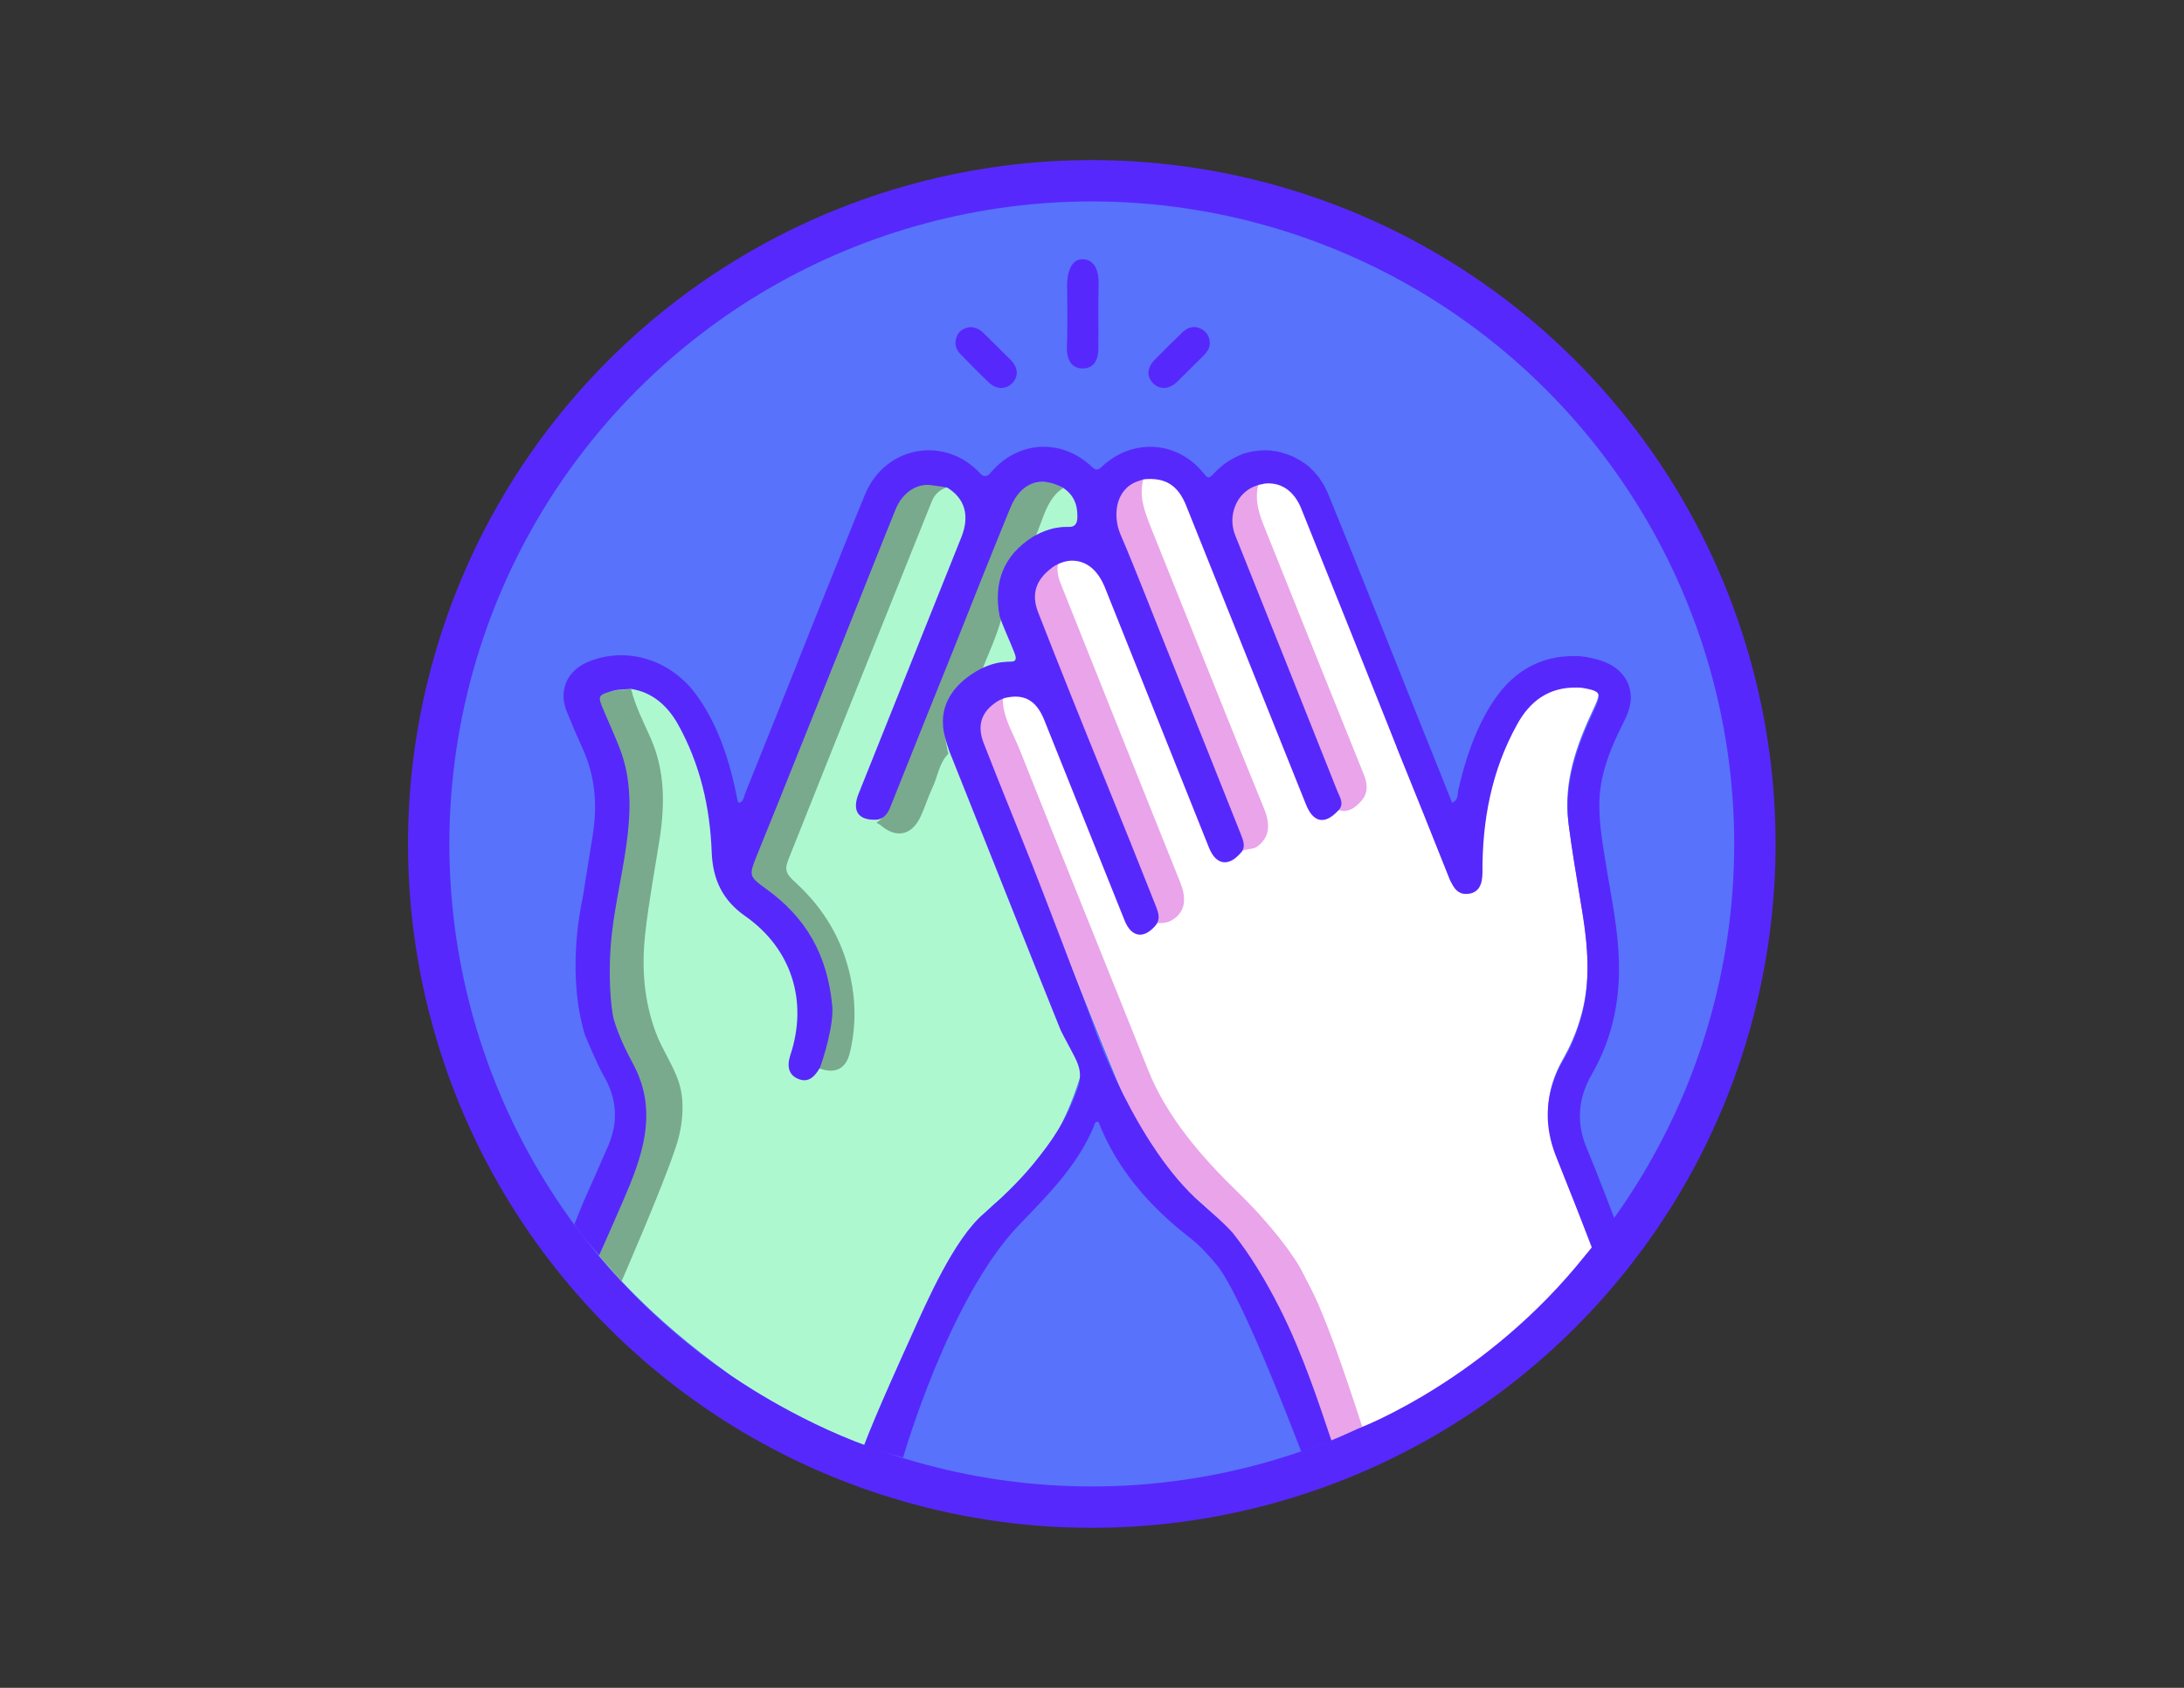 <?xml version="1.0" encoding="utf-8"?>
<!-- Generator: Adobe Illustrator 25.4.1, SVG Export Plug-In . SVG Version: 6.00 Build 0)  -->
<svg version="1.1" id="Layer_1" xmlns="http://www.w3.org/2000/svg" xmlns:xlink="http://www.w3.org/1999/xlink" x="0px" y="0px"
	 viewBox="0 0 792 612" style="enable-background:new 0 0 792 612;" xml:space="preserve">
<rect x="0" y="0" width="792" height="612" fill="#333333" stroke="none"/>
<style type="text/css">
	.st0{fill:#5728FC;}
	.st1{fill:#5872FC;}
	.st2{fill:#FFFFFF;}
	.st3{fill:#E9A4EA;}
	.st4{fill:#AEF8D0;}
	.st5{fill:#79AA8E;}
</style>
<g>
	<ellipse transform="matrix(0.707 -0.707 0.707 0.707 -100.389 369.64)" class="st0" cx="396" cy="306" rx="248" ry="248"/>
	<ellipse transform="matrix(0.707 -0.707 0.707 0.707 -100.389 369.64)" class="st1" cx="396" cy="306" rx="233" ry="233"/>
	<g>
		<path class="st0" d="M398.4,102.5c-0.2,8,0,15.9-0.1,23.9c0,4.6-2,7.1-5.5,7.2c-3.9,0.1-6.1-2.8-5.9-8c0.3-6.8,0.1-20.5,0.1-20.5
			S386.1,94,392.6,94C397.3,94,398.5,99.1,398.4,102.5z"/>
		<path class="st0" d="M352.2,118.6c1.7,0.2,3.2,0.9,4.4,2.1c3.3,3.3,6.7,6.6,10,9.9c2.7,2.8,2.8,6,0.4,8.4
			c-2.3,2.3-5.7,2.3-8.5-0.4c-3.5-3.3-6.9-6.8-10.2-10.2c-1.9-1.9-2.3-4.3-1.2-6.7C348,119.7,350,118.7,352.2,118.6z"/>
		<path class="st0" d="M438.7,124.4c0,1.9-1,3.3-2.3,4.6c-3.2,3.1-6.3,6.3-9.5,9.4c-2.9,2.8-6.3,3-8.7,0.6c-2.5-2.5-2.3-5.7,0.7-8.7
			c3.3-3.4,6.6-6.6,10-9.9c1.9-1.8,4.2-2.4,6.6-1.2C437.6,120.3,438.7,122.1,438.7,124.4z"/>
	</g>
	<g>
		<path class="st2" d="M363.1,252.5c-7,2.2-10.2,9.1-7.2,16.5c7.3,18.3,14.6,36.7,22,54.9c1.4,3.4,9.3,23.4,11.3,28.3
			c7,17.3,13.8,34.6,21,51.8c5,12.1,12.7,22.4,23,30.3c5,3.8,9.7,8.7,14,14.2c6.9,7.7,12.4,16.6,16.6,26.4c0.1,0.3,0.2,0.6,0.3,0.8
			c8.6,16.9,14.6,33,18.5,44.6c2.6-1.1,10.7-2.6,11.3-2.9c0,0,45.5-17.5,81.1-62.4c0.3-0.3,2-2.4,2.2-2.7
			c-3.9-10.1-8.6-23.6-12.7-33.6c-4.8-12-4.1-23.5,2.3-34.7c3.4-6,5.9-12.3,7.4-19.1c2.9-13.2,1.1-26.3-1.2-39.3
			c-1.5-9-3-18-4.2-27.1c-2-15,2.9-28.5,9.2-41.8c2.9-6.2,2.3-7-4.5-8.1c-0.6-0.1-1.3-0.1-1.9-0.1c-10.2-0.2-17.1,5-21.7,13.5
			c-9.1,16.7-12.5,34.7-12.5,53.5c0,4.7-1.4,7.1-4.6,7.7c-3.3,0.7-5.5-0.9-7.3-5.2c-6.3-15.8-12.5-31.6-19-47.3
			c-1.5-3.7-10.5-28.7-12.4-33.3c-7.1-18-14.3-35.9-21.4-53.8c-2.3-5.6-6.1-9.3-12.1-10.5c-1.7-0.3-0.7-0.1-4.6,1.1
			c-0.1,0.1-0.1,0.2-0.1,0.3c-8.7,1.6-12.8,10-9.1,19.2c12.3,30.7,24.6,61.3,36.9,92c0.9,2.3,1.8,4.6,1.2,7.1c-0.1,0-0.2,0-0.3,0
			c-6.2,3.7-8.1,3-11-3.9c-0.3-0.7-0.6-1.4-0.9-2.1c-13.6-34.1-27.3-68.2-40.9-102.3c-0.9-2.2-1.8-4.5-3.1-6.5
			c-3.5-5.2-9.3-6.8-14.7-4.9c-0.2,0.5,0.1-0.2,0,0c-8.9,2.4-12.6,10.1-9,19.2c14.5,36.2,29,72.4,43.5,108.6
			c0.9,2.2,1.9,4.3,1.4,6.7c-0.2,0.1-0.5,0.3-0.7,0.5c-4.8,4-7.7,3.3-10.1-2.4c-0.5-1.2-1-2.4-1.4-3.5c-11.6-29.1-23.3-58.3-35-87.4
			c-1-2.5-2-4.9-3.5-7.2c-3.4-5.4-11.1-7-16.2-4c-0.1,0.2,0.1-0.2,0,0c-7.8,2.7-10.8,10.3-7.2,19.1c14,35,28,70,42.1,105
			c0.8,2.1,1.5,4.2,1.2,6.5c0,0-0.1,0-0.1,0c-6.2,4.4-8.2,3.7-11.2-3.5c-0.3-0.7-0.6-1.4-0.8-2.1c-9.2-22.8-18.1-45.6-27.4-68.3
			c-1.7-4.3-4.4-7.5-8.7-9C368.5,250.4,366.6,251.2,363.1,252.5C363.1,252.5,363.1,252.4,363.1,252.5
			C363.1,252.4,363.1,252.4,363.1,252.5C363.1,252.4,363.1,252.4,363.1,252.5"/>
		<g>
			<path class="st3" d="M484.1,488.2c-7-19-9-21.2-11.6-26.6c-2.9-6-11.8-17.9-23.9-29.6c-12.9-12.5-25.5-27.1-32.2-43.9
				c-15.5-38.8-31.2-77.4-46.6-116.2c-2.5-6.4-6.6-12.4-6.1-19.7c-0.2,0.1-0.4,0.2-0.6,0.2c0,0,0,0,0,0c0,0,0,0,0,0
				c-7,2.2-10.2,9.1-7.2,16.5c7.3,18.3,14.6,36.7,22,54.9c1.4,3.4,9.3,23.4,11.3,28.3c7,17.3,13.8,34.6,21,51.8
				c5,12.1,12.7,22.4,23,30.3c5,3.8,9.7,8.7,14,14.2c6.9,7.7,12.4,16.6,16.6,26.4c0.1,0.3,0.2,0.6,0.3,0.8
				c8.6,16.9,14.6,35.1,18.6,46.7c2.6-1.1,3.2-1.3,5.8-2.5c0,0,4.9-2.2,5.5-2.5C490,505,486.6,495.1,484.1,488.2"/>
		</g>
		<path class="st3" d="M450,308.8c1.1-2.8-0.2-5.2-1.2-7.6c-14.5-36.2-29-72.4-43.5-108.6c-3.7-9.3,0.2-17.1,9.5-19.3
			c-2.1,6.5,0.4,12.4,2.7,18.3c8,19.9,16,39.9,24,59.8c5.6,14,11.2,27.9,16.9,41.8c2.5,6.2,1.8,10.5-2.4,13.7
			C454.2,308.2,451.9,307.6,450,308.8z"/>
		<path class="st3" d="M419.4,334.7c0.4-2.5-0.3-4.7-1.2-7c-14.1-35-28.1-70-42.1-105c-3.7-9.2-0.4-17,8.1-19.5
			c-1.4,3.1-0.5,6,0.6,8.8c14.3,35.9,28.7,71.8,43.1,107.7c2.2,5.4,2.2,10-1.7,13.1C424.1,334.6,421.9,334.8,419.4,334.7z"/>
		<path class="st3" d="M485,293.6c1-2.7-0.1-5.2-1.1-7.7c-12.3-30.7-24.6-61.3-36.9-92c-3.8-9.4,0.6-18,9.7-19.4
			c-2.6,7.6,0.9,14.1,3.5,20.8c11.4,28.5,22.9,57.1,34.4,85.6c1.4,3.5,1.6,7-1.3,9.9C491.2,293.1,488.6,294.9,485,293.6z"/>
	</g>
	<g>
		<path class="st4" d="M315.3,524.6c0,0,14.2-38.3,21.8-54.1c4.2-8.8,16.9-29,24.6-34.9c15.5-11.8,24.1-26.4,29.9-44.8
			c0.5-1.6,0.2-2.9-0.4-4.4c-4.1-10.1-8-20.3-12.2-30.3c-1.6-3.8-9.8-26.8-11.5-31.2c-6.4-16.5-13.1-32.9-19.7-49.4
			c-0.7-1.6-1.1-3.4-2.5-4.6c-0.1,0-0.2,0-0.3,0c-3.1-12.3,0.5-21.1,11.7-28.7c4.6-1.9,9.3-2.7,14.8-2.2c-2.6-6.3-4.9-11.9-7.2-17.6
			c-2.2-11.9,1.5-21.3,11.5-28.2c4.5-2.1,9.1-3.6,14.2-3.1c1.9,0.2,2.4-0.9,2.6-2.5c0.7-5.7-0.7-10.5-5.9-13.7
			c-1.8-1.5-4-2.1-6.3-2.2c-6.9-0.3-11.3,2.9-14.4,10.6c-14.3,35.7-28.6,71.4-42.8,107.2c-0.8,2.1-1.8,3.9-3.6,5.3
			c-0.1,0-0.2-0.1-0.3-0.1c-2.5-0.4-5.2-0.3-6.4-3.2c-1-2.3,0-4.2,0.8-6.2c12-30.1,24-60.2,36.1-90.3c0.8-2,1.6-4,2.1-6.1
			c1.4-5.8-2.1-12.6-7.5-14.6c-0.3,0.1-0.6,0.2-0.9,0.3c-7.3-3.4-14.9-0.8-18.2,6.8c-2.7,6.4-5.3,12.8-7.7,19.3
			c-1.5,3.9-9.3,23.3-11.4,28.5c-11,27.5-22,55-33.2,82.5c-1.3,3.3-0.5,5.3,1.8,7.2c1.9,1.5,3.9,2.8,5.8,4.3
			c16.2,12.7,26.6,36.3,17.6,62c-0.2,0-0.3,0-0.5,0.1c-0.8,0.5-1.3,1.2-1.9,1.8c-1.6,1.5-3.5,2.3-5.5,1.1c-2.1-1.2-2.7-3.2-2.3-5.6
			c0.2-1.3,0.7-2.4,1.1-3.6c2.8-8.9,2.8-17.7-0.2-26.5c-3.4-10.1-9.7-17.9-18.5-23.9c-6.6-4.4-10-10.8-10.2-18.6
			c-0.2-7.1-1.6-13.9-3-20.9c-2.3-11.4-6.1-23.7-13.2-33c-0.6-0.8-4.1-4.1-8.5-6c-1.2-0.5-3.7-2.2-5.3-2c0,0,0,0,0,0
			c0,0,0-0.1-0.1-0.1c-3.6,0.2-6.6,0.4-10.1,1.4c-2.4,0.7-3.4,1.6-2.2,4.1c1.7,3.4,2.5,6.4,4.1,9.8c5.8,12.3,7.4,25.1,5.3,38.5
			c-1.8,11.4-3.8,22.7-5.4,34.1c-0.5,3.8-0.2,24.6,0.5,27.8c1.5,7.2,4.5,13.8,8,20.2c5.5,10.2,6.3,22.3,2,33.1
			c-5.8,14.4-15,37.4-15,37.4c2.1,2.3,17.2,21.6,47.6,43.2C264.8,498.5,287.4,514.6,315.3,524.6z"/>
		<path class="st5" d="M296.9,387.3c9.1-25.8-1.3-49.6-17.5-62.3c-1.9-1.5-3.9-2.8-5.8-4.3c-2.3-1.9-3.2-4-1.8-7.2
			c11.2-27.4,22.2-55,33.2-82.5c2.1-5.2,9.9-24.6,11.4-28.5c2.4-6.5,5-12.9,7.7-19.3c3.4-7.9,11.6-10.6,19.1-6.4
			c-2.6,0.8-4.3,2.6-5.3,5c-11.7,29.1-23.4,58.3-35.1,87.5c-5.4,13.5-10.8,27.1-16.2,40.6c-2.2,5.3-2.2,6.4,2.1,10.3
			c10.1,9.3,16.8,20.5,19.7,34c2,9.2,2,18.3-0.2,27.5C306.8,387.6,302.8,389.6,296.9,387.3z"/>
		<path class="st5" d="M246.1,392.2c-2.1-6.2-5.9-11.5-8.2-17.6c-4.4-11.7-5.3-23.7-3.9-36.2c1.3-11.7,3.5-23.2,5.3-34.8
			c1.8-12,1.8-23.9-3.1-35.4c-2.6-6-5.7-11.8-7.3-18.2c0,0,0-0.1-0.1-0.1c-3.6,0.2-6.6,0.4-10.1,1.4c-2.4,0.7-3.4,1.6-2.2,4.1
			c1.7,3.4,2.5,6.4,4.1,9.8c5.8,12.3,7.4,25.1,5.3,38.5c-1.8,11.4-3.8,22.7-5.4,34.1c-0.5,3.8-0.2,24.6,0.5,27.8
			c1.5,7.2,4.5,13.8,8,20.2c5.5,10.2,6.3,22.3,2,33.1c-5.8,14.4-13.6,35.8-13.9,36.3c2.1,2.3,8,9.1,8.3,9.4c0,0,14.7-33.7,19.3-47.6
			C247.4,409.7,248.7,399.9,246.1,392.2z"/>
		<path class="st5" d="M317.8,298.3c2.2-1.3,3.2-3.4,4.2-5.7c14.3-35.7,28.5-71.4,42.8-107.2c3.1-7.7,7.5-10.9,14.4-10.6
			c2.3,0.1,4.5,0.7,6.3,2.2c-3.9,2.5-5.7,6.4-7.3,10.6c-1.1,2.9-2.1,5.9-3.6,8.7c-10,6.9-13.7,16.4-11.5,28.2
			c-1.9,6.9-5,13.2-7.5,19.8c-11.3,7.7-14.9,16.5-11.7,29c-3.4,3.4-3.8,8.3-5.8,12.4c-1.6,3.4-2.7,7.1-4.3,10.5
			c-3.2,6.8-8.9,7.9-14.6,2.9C318.7,298.8,318.2,298.5,317.8,298.3z"/>
	</g>
	<path class="st0" d="M577.5,238.7c-1.7-0.4-3.5-0.7-5.3-0.8c-14.4-0.5-24.7,6.4-31.9,18.3c-5.7,9.4-9.1,19.8-11.5,30.4
		c-0.3,1.5,0.1,3.5-2.2,4.5c-3.2-8-6.3-15.9-9.5-23.7c0,0,0,0,0,0c-8.1-20.2-27.2-68.3-35.5-88.4c-0.4-0.9-0.8-1.7-1.2-2.5
		c-0.1-0.1-0.1-0.3-0.2-0.4c-0.4-0.7-0.8-1.3-1.2-1.9c-0.2-0.2-0.3-0.5-0.5-0.8c-0.4-0.6-0.9-1.1-1.4-1.7c-0.2-0.2-0.4-0.5-0.6-0.7
		c-0.5-0.5-1-1-1.5-1.5c-0.2-0.2-0.4-0.4-0.7-0.6c-0.5-0.4-1.1-0.9-1.7-1.2c-0.2-0.2-0.5-0.3-0.7-0.5c-0.6-0.4-1.2-0.7-1.8-1
		c-0.2-0.1-0.5-0.3-0.7-0.4c-0.6-0.3-1.3-0.6-1.9-0.8c-0.3-0.1-0.5-0.2-0.8-0.3c-0.7-0.2-1.3-0.4-2-0.6c-0.2-0.1-0.5-0.1-0.7-0.2
		c-0.7-0.2-1.4-0.3-2.1-0.4c-0.2,0-0.5-0.1-0.7-0.1c-0.7-0.1-1.4-0.1-2.2-0.1c-0.2,0-0.5,0-0.7,0c-0.7,0-1.5,0.1-2.2,0.1
		c-0.2,0-0.4,0.1-0.6,0.1c-0.8,0.1-1.5,0.2-2.3,0.4c-0.2,0-0.3,0.1-0.5,0.1c-0.8,0.2-1.6,0.4-2.3,0.7c-0.1,0-0.2,0.1-0.4,0.2
		c-0.8,0.3-1.6,0.7-2.4,1.1c0,0,0,0,0,0c-2.7,1.4-5.2,3.3-7.5,5.8c-1.9,2.1-2.3,1.4-3.7-0.3c-9.5-11.7-25.6-12.7-36.7-2.4
		c-1.5,1.4-2.2,1.6-3.8,0.1c-11.2-10.5-27.1-9.4-36.9,2.5c-1,1.2-2.4,1.2-3.4,0.1c-12.7-13.9-34.2-10.3-41.7,7
		c-2.1,4.8-18.7,46.5-19.1,47.4c-8.1,20.5-16.3,40.9-24.5,61.3c-0.5,1.3-0.6,3-2.1,3.6c-0.9-0.3-0.7-0.8-0.8-1.3
		c-2.7-13.5-6.7-26.6-14.9-37.9c-9.5-13-25.7-17.7-39.5-11.8c-7.4,3.2-10.5,10.3-7.5,17.8c1.8,4.5,3.7,8.9,5.7,13.3
		c4.6,10,5.5,20.5,3.8,31.3c-1.2,7.7-2.5,15.4-3.7,23.1c-1.1,4.9-5.7,28.6,0.9,49.9c0.1,0,4.1,10,6.8,14.7
		c4.8,8.3,5.3,16.7,1.5,25.4c-9.2,21.2-7.1,15.5-12.2,28.3c2,3.6,8.7,10.9,9,11.2c0,0,4.1-9.1,8.5-19.3c6.8-15.7,13.3-32.4,3.8-50
		c-2.8-5.2-5.3-10.5-7-16.1c-1.1-4.3-2.3-17-0.7-31.3c1.4-12.2,4.5-24.3,5.8-36.5c1.1-10.2,0.9-20.5-2.9-30.4
		c-2-5.2-4.4-10.3-6.5-15.4c-1.4-3.5-1.1-4.1,2.5-5.2c2.7-0.8,3-0.8,8.1-1.1c7.8,1.2,13.2,6.2,16.9,12.7
		c8.1,14.5,11.7,30.2,12.3,46.6c0.4,9.9,4,17.4,12.2,23.1c16.8,11.8,22.8,30.9,16.3,50.4c-1.4,4.3-0.4,7.3,2.9,8.6
		c3.1,1.3,5.5,0,7.8-4c1.1-2.7,5.2-15.7,4.5-22.6c-1.8-18.6-9.6-32-24.1-42.4c-6.1-4.4-6.1-4.8-3.4-11.6
		c10.5-25.8,20.7-51.6,31.1-77.4c0.7-1.8,17.7-44.5,19.5-48.8c2.4-5.7,7.5-9.2,12.7-8.5c2,0.3,4,0.5,5.9,0.9
		c6.4,3.9,8.2,10.1,5.2,17.8c-12.4,31-24.9,62.1-37.3,93.1c-2.6,6.4-0.1,9.9,6.7,9.5c3.3-0.6,4.3-3.3,5.3-5.9
		c7.5-18.9,15.1-37.7,22.7-56.6c6.7-16.9,13.4-33.8,20.3-50.6c3.7-9.1,10.8-11.7,19-7.3c3.9,2.5,5.4,6.1,5.3,10.6
		c0,2.5-0.9,3.8-3.5,3.7c-4.6-0.2-8.7,1.3-12.6,3.5c-10.7,6.8-14.4,16.5-12.1,28.8c1.5,4.5,3.6,8.7,5.3,13.1c0.9,2.3,1,3.6-2.1,3.5
		c-3.6-0.1-7,1-10.2,2.6c-8.3,4.4-14.3,11.4-13.5,20.7c0,0-0.1,2.1,2.2,8.9c7.6,19,32.6,82,40.3,101c0.9,2.1,5,9.3,6.1,11.9
		c1.4,3.4,1.4,6.3,0.1,9.8c-3.9,11-8.8,18.4-16.2,27.4c-5,6.1-11.8,12.6-17.7,17.7c-10.8,9.2-20.7,31.9-26.5,44.8
		c-2.3,5.1-12.7,27.9-17.1,39.6c2.1,0.7,14.3,4.1,14.3,4.1s16.6-58,42.2-84.5c10.6-11,20.9-21.3,26.9-35.4c0.3-0.7,0.2-1.9,1.7-1.9
		c6.8,17.3,18.6,30.8,33.2,42.1c3.6,2.8,6.7,6.2,9.6,9.7c8.1,9.4,25.1,53,30.8,67.9c3.4-1.3,10.9-4,10.9-4.1
		c-3.9-11.6-10.2-31.2-18.8-48.1c-4.9-9.7-10.6-19.2-17-27.2c-3.4-3.8-7.4-7.1-11.3-10.6c-23.8-20.6-38.7-63.2-39.2-64.7
		c-1.3-4-20.4-53.8-22-57.7c-5.9-14.9-12-29.7-17.8-44.6c-2.5-6.5-0.8-11.4,5-15.1c0.6-0.4,1.1-0.6,2.6-1.2c7.1-1.7,11.5,0.8,14.4,8
		c9.7,24.2,19.4,48.4,29.1,72.6c2.5,6.3,7.1,6.9,11.4,1.7c1.6-2.2,0.9-4.4,0.1-6.5c-6.1-15.4-12.3-30.9-18.6-46.3
		c-8.2-20.1-16.3-40.3-24.2-60.5c-2.6-6.6-0.9-11.8,4.8-16.1c0.1-0.1,0.2-0.1,0.2-0.2c2.6-1.8,5.8-2.9,8.9-2.4
		c4.6,0.7,8.1,4.1,10.4,9.9c12.5,31.3,25.1,62.7,37.6,94c2.5,6.3,7,7.1,11.4,2.1c2.2-2.3,1-4.7,0.1-7.1
		c-8.6-21.6-17.2-43.2-25.9-64.8c-5.9-14.6-11.5-29.3-17.7-43.8c-2.7-6.3-2.1-16,6-19.1c0.8-0.3,0,0,2.4-0.8
		c7.7-0.8,12.4,2,15.4,9.4c14.5,36.2,29,72.3,43.5,108.5c2.6,6.5,6.7,7.4,11.4,2.5c2.7-2.4,1-4.9,0-7.3
		c-12.3-31-24.7-61.9-37.1-92.9c-2.8-7.1,0.5-15.5,7.7-17.9c0.8-0.3,1.6-0.5,2.4-0.6c0.1,0,0.2,0,0.2-0.1c0.8-0.1,1.7-0.2,2.5-0.1
		c0,0,0.1,0,0.1,0c5,0.3,8.8,3.6,11,8.9c7.9,19.6,26.9,67,34.7,86.7c0,0.1,0.1,0.2,0.1,0.3c0,0.1,0,0.2,0.1,0.3
		c6.4,15.7,12.7,31.5,19,47.3c0.2,0.4,0.3,0.7,0.5,1.1c0,0,0,0.1,0.1,0.1c0.2,0.5,0.5,0.9,0.7,1.3c0,0,0,0,0,0
		c1.5,2.4,3.4,3.2,6,2.7c3.1-0.6,4.6-3,4.6-7.7c-0.1-18.8,3.3-36.9,12.5-53.5c4.6-8.5,11.5-13.7,21.7-13.5c0.6,0,1.3,0,1.9,0.1
		c4.2,0.7,6.1,1.3,6.1,3.1c0,1.1-0.6,2.7-1.7,5c-5.5,11.6-9.9,23.4-9.6,36.2c0,1.8,0.2,3.7,0.4,5.6c1.2,9.1,2.7,18.1,4.2,27.1
		c1.4,8.2,2.6,16.3,2.6,24.5c0,4.9-0.4,9.8-1.5,14.8c-0.8,3.5-1.8,6.8-3.1,10.1c0,0.1,0,0.1-0.1,0.2c-0.6,1.6-1.3,3.1-2,4.6
		c-0.1,0.2-0.2,0.3-0.3,0.5c-0.7,1.4-1.5,2.8-2.3,4.2c-1.3,2.3-2.3,4.6-3.1,7.1c-0.1,0.4-0.3,0.7-0.4,1.1c0,0,0,0.1,0,0.1
		c-2.6,8.4-2.1,17.1,1.5,26c4,10,9.2,23.2,13.2,33.3c2.8-3.6,5.3-7.1,7.9-10.8c0.9,2-6.9-18.2-10-25.6c-2-4.7-2.8-9.2-2.5-13.7
		c0.3-4.5,1.7-8.8,4.2-13.2c7-12.1,10.1-25.3,9.9-39.4c0,0,0,0,0,0c0,0,0,0,0,0c-0.1-13-3-25.7-5-38.5c-1-6.1-2-12.2-2.1-18.4
		c-0.1-3.7,0.2-7.4,1-11.1c1.6-7.5,4.8-14.4,8.2-21.2c1.4-2.8,2.1-5.4,2.2-7.9C591.4,245.8,586.3,240.5,577.5,238.7z"/>
</g>
</svg>

